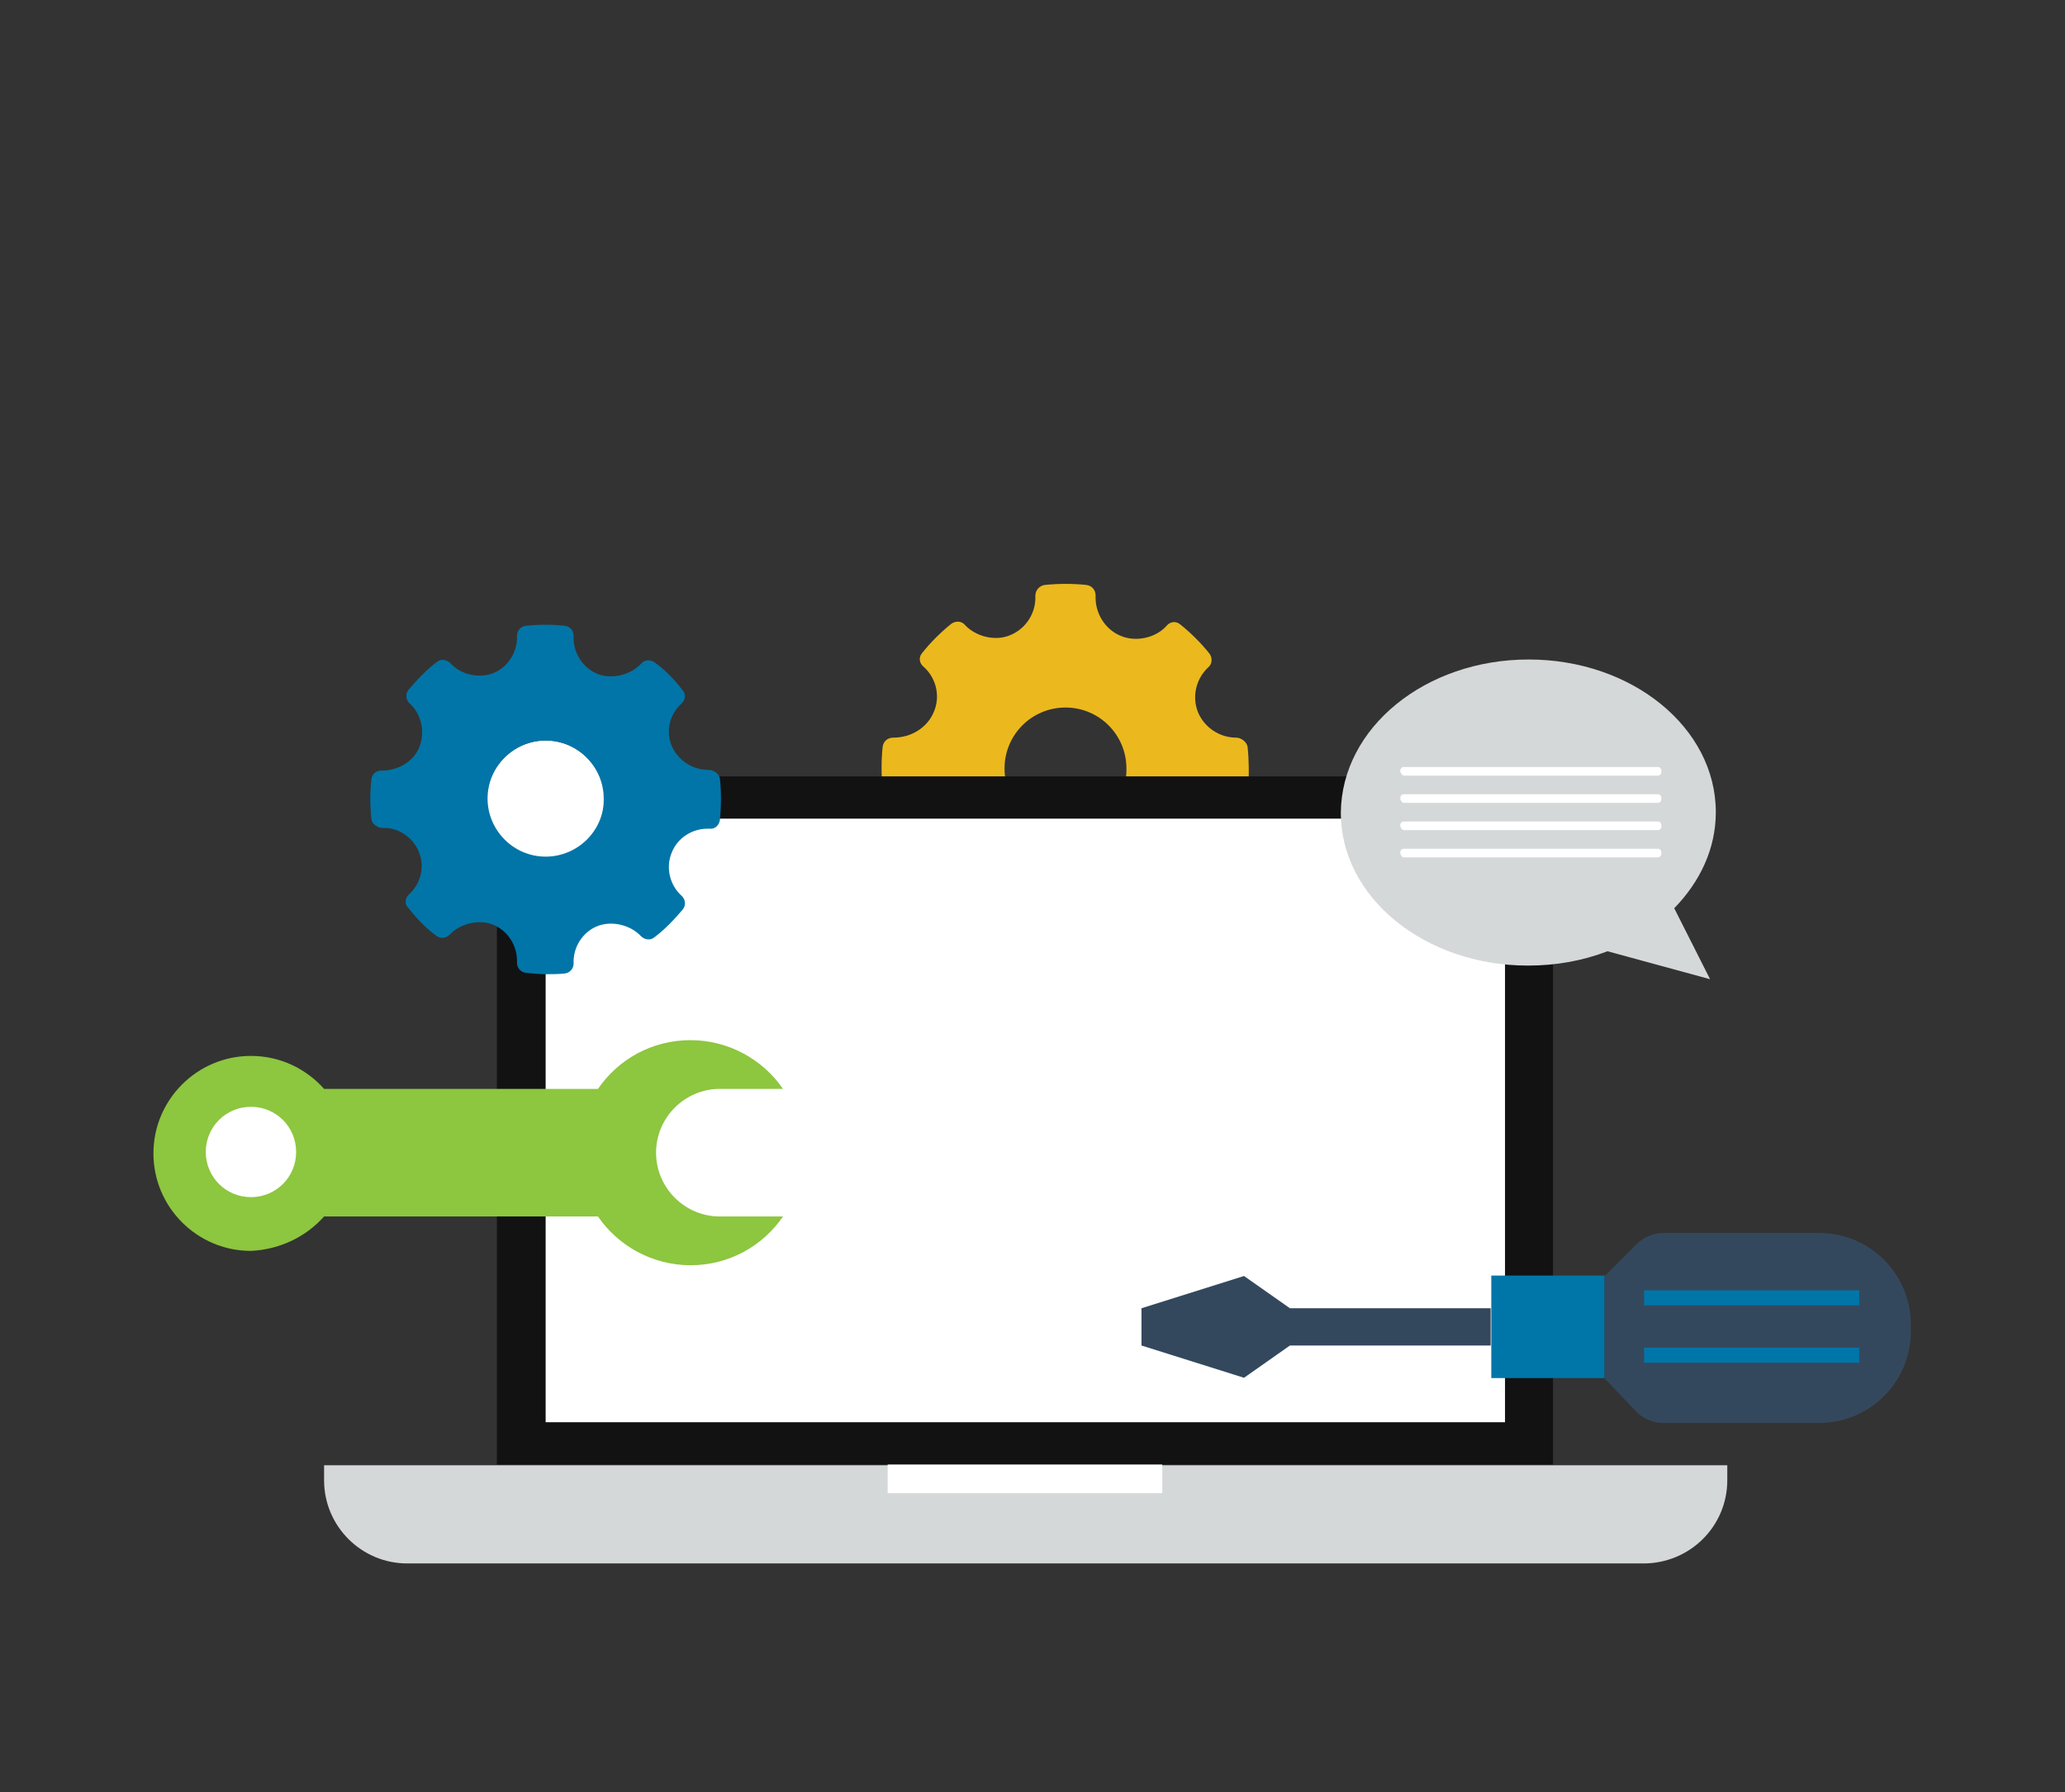<?xml version="1.0" encoding="utf-8"?>
<!-- Generator: Adobe Illustrator 23.0.3, SVG Export Plug-In . SVG Version: 6.00 Build 0)  -->
<svg version="1.1" id="Layer_1" xmlns="http://www.w3.org/2000/svg" xmlns:xlink="http://www.w3.org/1999/xlink" x="0px" y="0px"
	 viewBox="0 0 288 250" style="enable-background:new 0 0 288 250;" xml:space="preserve">
<rect x="0" y="0" width="288" height="250" fill="#333333" stroke="none"/>
<style type="text/css">
	.st0{fill:none;}
	.st1{fill-rule:evenodd;clip-rule:evenodd;fill:#EBB91D;}
	.st2{fill:#121213;}
	.st3{fill:#FFFFFF;}
	.st4{fill:#D5D8D9;}
	.st5{fill:#8DC63F;}
	.st6{fill:#0076A8;}
	.st7{fill:#34485D;}
	.st8{fill-rule:evenodd;clip-rule:evenodd;fill:#0175A7;}
</style>
<path class="st0" d="M0,0h288v250H0V0z"/>
<g id="icon">
	<g id="XMLID_82_">
		<g id="XMLID_201_">
			<path id="XMLID_202_" class="st1" d="M174,104.2c-0.1-0.7-0.9-1.3-1.6-1.3c-2.3,0-4.4-1.4-5.3-3.5c-0.9-2.2-0.3-4.7,1.4-6.3
				c0.6-0.5,0.6-1.3,0.2-1.9c-1.2-1.5-2.6-2.9-4.1-4.1c-0.6-0.5-1.4-0.4-1.9,0.2c-1.5,1.7-4.3,2.3-6.4,1.4c-2.2-0.9-3.6-3.2-3.5-5.6
				c0-0.8-0.5-1.4-1.3-1.5c-1.9-0.2-3.8-0.2-5.8,0c-0.7,0.1-1.3,0.7-1.3,1.5c0.1,2.4-1.3,4.6-3.5,5.5c-2.1,0.9-4.8,0.2-6.3-1.4
				c-0.5-0.6-1.3-0.6-1.9-0.2c-1.5,1.2-2.9,2.6-4.1,4.1c-0.5,0.6-0.4,1.4,0.2,1.9c1.8,1.6,2.4,4.2,1.4,6.4c-0.9,2.1-3.1,3.5-5.6,3.5
				c-0.8,0-1.4,0.5-1.5,1.3c-0.2,1.9-0.2,3.9,0,5.8c0.1,0.7,0.9,1.3,1.7,1.3c2.2-0.1,4.4,1.3,5.3,3.5c0.9,2.2,0.3,4.7-1.4,6.3
				c-0.5,0.5-0.6,1.3-0.2,1.9c1.2,1.5,2.6,2.9,4.1,4.1c0.6,0.5,1.4,0.4,2-0.2c1.5-1.7,4.3-2.3,6.4-1.4c2.2,0.9,3.6,3.2,3.5,5.6
				c0,0.8,0.5,1.4,1.3,1.5c1,0.1,2,0.2,3,0.2c0.9,0,1.9-0.1,2.8-0.2c0.7-0.1,1.3-0.7,1.3-1.5c-0.1-2.4,1.3-4.6,3.5-5.5
				c2.1-0.9,4.8-0.2,6.3,1.4c0.5,0.6,1.3,0.6,1.9,0.2c1.5-1.2,2.9-2.6,4.1-4.1c0.5-0.6,0.4-1.4-0.2-1.9c-1.8-1.6-2.4-4.2-1.4-6.4
				c0.9-2.1,3-3.5,5.2-3.5l0.3,0c0.7,0.1,1.4-0.5,1.5-1.3C174.2,108.1,174.2,106.1,174,104.2L174,104.2z M148.6,115.7
				c-4.7,0-8.5-3.8-8.5-8.5c0-4.7,3.8-8.5,8.5-8.5c4.7,0,8.5,3.8,8.5,8.5C157.2,111.8,153.3,115.7,148.6,115.7L148.6,115.7z
				 M148.6,115.7"/>
		</g>
	</g>
	<path id="XMLID_71_" class="st2" d="M216.7,204.3H69.3v-88.6c0-4.1,3.3-7.4,7.4-7.4h132.5c4.1,0,7.4,3.3,7.4,7.4V204.3z"/>
	<rect id="XMLID_72_" x="76.1" y="114.2" class="st3" width="133.8" height="84.2"/>
	<path id="XMLID_73_" class="st4" d="M229.2,218.1H56.8c-6.4,0-11.6-5.2-11.6-11.6v-2.1h195.7v2.1
		C240.9,212.9,235.7,218.1,229.2,218.1z"/>
	<rect id="XMLID_74_" x="123.8" y="204.3" class="st3" width="38.3" height="4"/>
	<path id="XMLID_16_" class="st4" d="M213.2,92c14.4,0,26.1,9.5,26.1,21.3c0,5.1-2.2,9.7-5.8,13.4l5,9.9l-14.3-3.9
		c-3.4,1.3-7.1,2-11.1,2c-14.4,0-26.1-9.5-26.1-21.3C187.1,101.5,198.8,92,213.2,92z"/>
	<path id="XMLID_15_" class="st3" d="M195.8,108.2h35.4c0.3,0,0.5-0.2,0.5-0.5v-0.2c0-0.3-0.2-0.5-0.5-0.5h-35.4
		c-0.3,0-0.5,0.2-0.5,0.5v0.2C195.4,107.9,195.6,108.2,195.8,108.2z"/>
	<path id="XMLID_14_" class="st3" d="M195.8,112h35.4c0.3,0,0.5-0.2,0.5-0.5v-0.2c0-0.3-0.2-0.5-0.5-0.5h-35.4
		c-0.3,0-0.5,0.2-0.5,0.5v0.2C195.4,111.8,195.6,112,195.8,112z"/>
	<path id="XMLID_13_" class="st3" d="M195.8,115.8h35.4c0.3,0,0.5-0.2,0.5-0.5v-0.2c0-0.3-0.2-0.5-0.5-0.5h-35.4
		c-0.3,0-0.5,0.2-0.5,0.5v0.2C195.4,115.6,195.6,115.8,195.8,115.8z"/>
	<path id="XMLID_12_" class="st3" d="M195.8,119.6h35.4c0.3,0,0.5-0.2,0.5-0.5v-0.2c0-0.3-0.2-0.5-0.5-0.5h-35.4
		c-0.3,0-0.5,0.2-0.5,0.5v0.2C195.4,119.4,195.6,119.6,195.8,119.6z"/>
	<path id="XMLID_214_" class="st5" d="M45.2,169.7h38.2c2.8,4.1,7.6,6.8,12.9,6.8c5.4,0,10.1-2.7,12.9-6.8h-8.8
		c-4.9,0-8.9-4-8.9-8.9c0-4.9,4-8.9,8.9-8.9h8.8c-2.8-4.1-7.6-6.8-12.9-6.8c-5.4,0-10.1,2.7-12.9,6.8H45.2
		c-2.5-2.8-6.1-4.6-10.2-4.6c-7.5,0-13.6,6.1-13.6,13.6c0,7.5,6.1,13.6,13.6,13.6C39.1,174.3,42.7,172.5,45.2,169.7z"/>
	<path id="XMLID_213_" class="st3" d="M35,167c-3.5,0-6.3-2.8-6.3-6.3c0-3.5,2.8-6.3,6.3-6.3s6.3,2.8,6.3,6.3
		C41.3,164.2,38.5,167,35,167z"/>
	<path id="XMLID_1_" class="st3" d="M76.1,119.7c-4.6,0-8.2-3.7-8.2-8.2s3.7-8.2,8.2-8.2s8.2,3.7,8.2,8.2S80.6,119.7,76.1,119.7z"/>
	
		<rect id="XMLID_19_" x="208.7" y="177.2" transform="matrix(6.123234e-17 -1 1 6.123234e-17 30.785 400.941)" class="st6" width="14.3" height="15.8"/>
	<path id="XMLID_23_" class="st7" d="M223.8,178v6.8v0.3v7.2l4.3,4.5c1,1.1,2.4,1.7,3.9,1.7h21.7c7.1,0,12.8-5.7,12.8-12.8v-0.6
		v-0.3l0,0c0-7.1-5.7-12.8-12.8-12.8H232c-1.4,0-2.8,0.6-3.8,1.6L223.8,178z"/>
	<polygon id="XMLID_21_" class="st7" points="159.2,182.5 159.2,185.1 159.2,187.7 173.5,192.2 179.9,187.7 207.9,187.7 
		207.9,182.5 179.9,182.5 173.5,178 	"/>
	<rect id="XMLID_20_" x="229.3" y="180" class="st6" width="30" height="2.1"/>
	<rect id="XMLID_24_" x="229.3" y="188" class="st6" width="30" height="2.1"/>
	<g id="XMLID_7_">
		<g id="XMLID_8_">
			<path id="XMLID_9_" class="st8" d="M100.4,108.6c-0.1-0.7-0.9-1.2-1.6-1.2c-2.2,0-4.2-1.3-5.1-3.3c-0.9-2.1-0.3-4.5,1.4-6
				c0.5-0.5,0.6-1.3,0.1-1.8c-1.1-1.5-2.4-2.8-3.9-3.9c-0.6-0.4-1.4-0.4-1.9,0.2c-1.5,1.6-4.1,2.2-6.1,1.4c-2.1-0.9-3.4-3-3.3-5.3
				c0-0.7-0.5-1.3-1.2-1.4c-1.8-0.2-3.7-0.2-5.5,0c-0.7,0.1-1.2,0.7-1.2,1.4c0.1,2.3-1.3,4.4-3.3,5.2c-2,0.8-4.6,0.2-6-1.4
				c-0.5-0.5-1.3-0.6-1.8-0.2c-1.5,1.1-2.8,2.5-4,3.9c-0.5,0.6-0.4,1.4,0.1,1.9c1.7,1.5,2.2,4,1.4,6.1c-0.8,2-2.9,3.3-5.3,3.3
				c-0.8,0-1.3,0.5-1.4,1.2c-0.2,1.8-0.2,3.7,0,5.6c0.1,0.7,0.9,1.2,1.6,1.2c2.1-0.1,4.2,1.3,5,3.3c0.9,2.1,0.3,4.5-1.4,6
				c-0.5,0.5-0.6,1.3-0.1,1.8c1.1,1.4,2.4,2.8,3.9,3.9c0.6,0.5,1.4,0.4,1.9-0.1c1.5-1.6,4.1-2.2,6.1-1.4c2.1,0.9,3.4,3,3.3,5.3
				c0,0.7,0.5,1.3,1.2,1.4c0.9,0.1,1.9,0.2,2.8,0.2c0.9,0,1.8,0,2.7-0.1c0.7-0.1,1.2-0.7,1.2-1.4c-0.1-2.3,1.3-4.4,3.3-5.2
				c2-0.8,4.6-0.2,6.1,1.4c0.5,0.5,1.3,0.6,1.8,0.2c1.5-1.1,2.8-2.5,4-3.9c0.5-0.6,0.4-1.4-0.1-1.9c-1.7-1.5-2.3-4-1.4-6.1
				c0.8-2,2.8-3.3,5-3.3l0.3,0c0.7,0.1,1.3-0.5,1.4-1.2C100.6,112.3,100.6,110.4,100.4,108.6L100.4,108.6z M76.1,119.5
				c-4.5,0-8.1-3.7-8.1-8.1c0-4.5,3.7-8.1,8.1-8.1c4.5,0,8.1,3.7,8.1,8.1C84.3,115.8,80.6,119.5,76.1,119.5L76.1,119.5z M76.1,119.5
				"/>
		</g>
	</g>
</g>
</svg>
